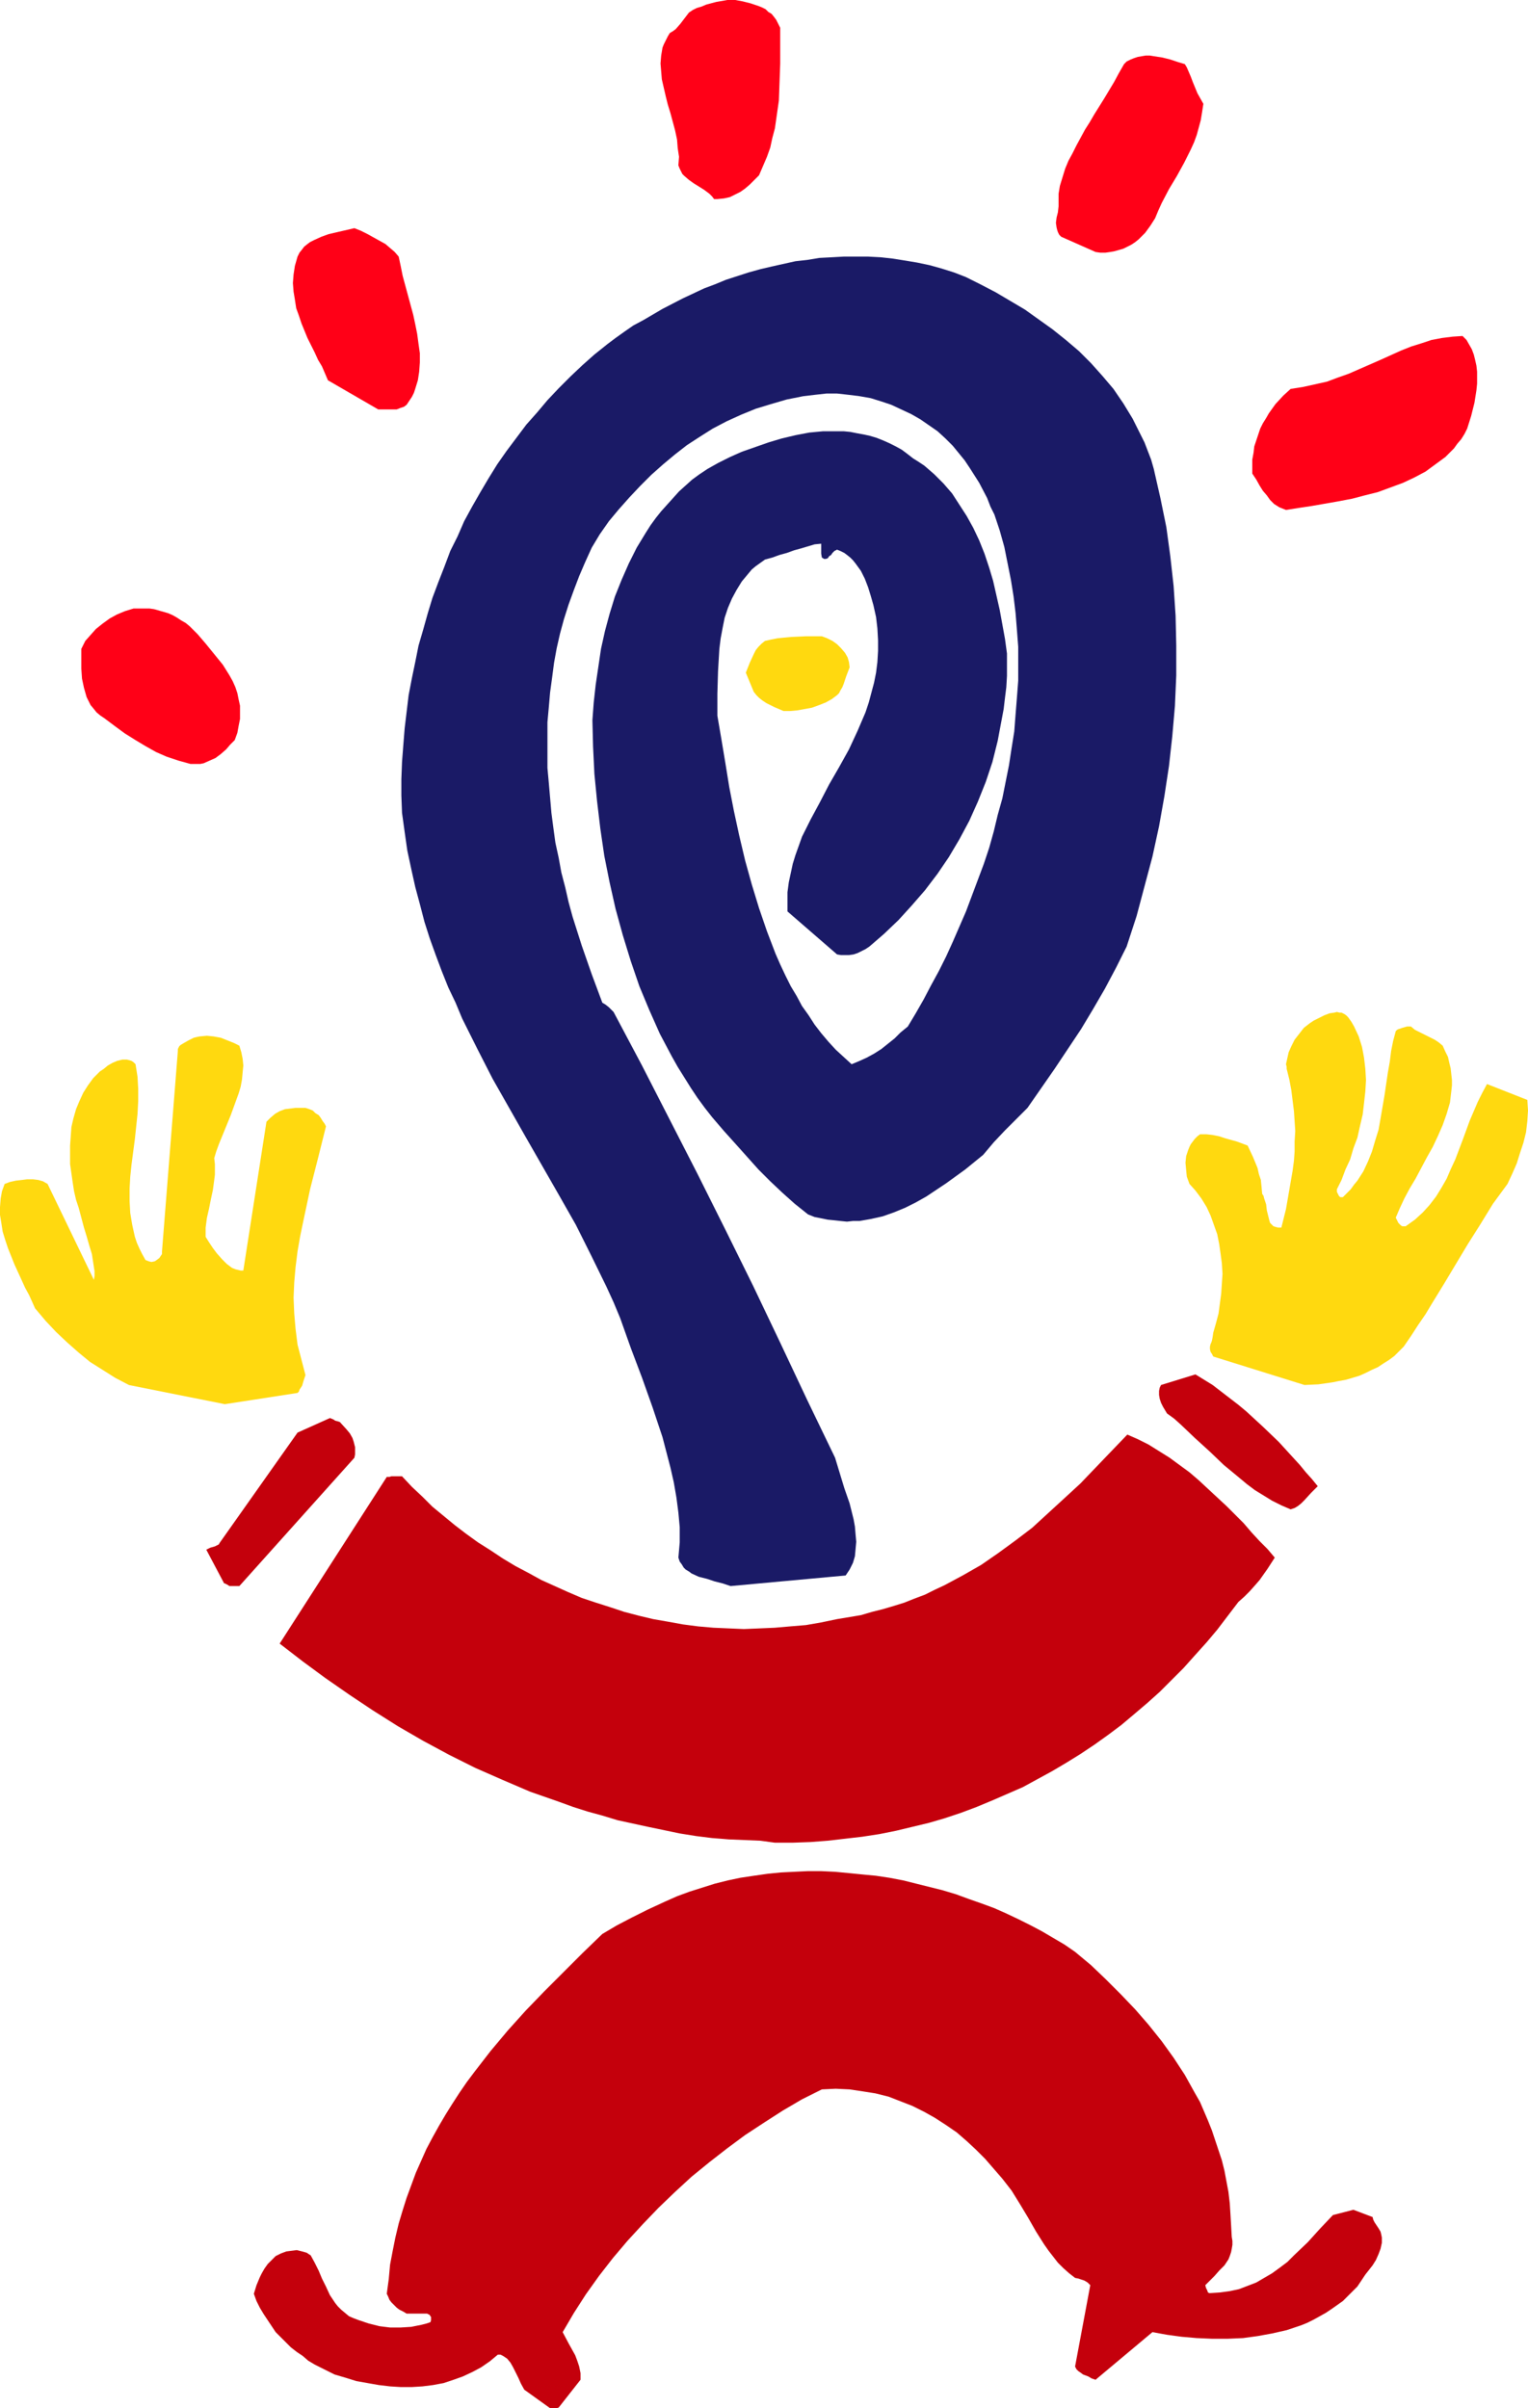 <?xml version="1.0" encoding="UTF-8" standalone="no"?>
<svg
   version="1.0"
   width="98.791mm"
   height="155.668mm"
   id="svg13"
   sodipodi:docname="Spiral Head Happy.wmf"
   xmlns:inkscape="http://www.inkscape.org/namespaces/inkscape"
   xmlns:sodipodi="http://sodipodi.sourceforge.net/DTD/sodipodi-0.dtd"
   xmlns="http://www.w3.org/2000/svg"
   xmlns:svg="http://www.w3.org/2000/svg">
  <sodipodi:namedview
     id="namedview13"
     pagecolor="#ffffff"
     bordercolor="#000000"
     borderopacity="0.25"
     inkscape:showpageshadow="2"
     inkscape:pageopacity="0.0"
     inkscape:pagecheckerboard="0"
     inkscape:deskcolor="#d1d1d1"
     inkscape:document-units="mm" />
  <defs
     id="defs1">
    <pattern
       id="WMFhbasepattern"
       patternUnits="userSpaceOnUse"
       width="6"
       height="6"
       x="0"
       y="0" />
  </defs>
  <path
     style="fill:#c4000c;fill-opacity:1;fill-rule:evenodd;stroke:none"
     d="m 134.424,588.353 h 0.969 0.646 l 0.485,-0.162 5.332,-6.787 v -0.808 -0.808 l -0.323,-1.616 -0.485,-1.454 -0.485,-1.293 -1.616,-2.909 -1.454,-2.747 2.747,-4.686 2.908,-4.525 3.231,-4.525 3.393,-4.363 3.554,-4.201 3.716,-4.04 3.878,-4.04 4.039,-3.878 4.039,-3.717 4.362,-3.555 4.362,-3.393 4.362,-3.232 4.685,-3.07 4.524,-2.909 4.685,-2.747 4.847,-2.424 3.393,-0.162 3.393,0.162 3.231,0.485 3.07,0.485 3.231,0.808 2.908,1.131 2.908,1.131 2.908,1.454 2.585,1.454 2.747,1.778 2.585,1.778 2.424,2.101 2.262,2.101 2.262,2.262 2.1,2.424 2.1,2.424 1.131,1.454 1.131,1.454 2.1,3.393 1.939,3.232 1.939,3.393 1.939,3.07 1.131,1.616 1.131,1.454 1.131,1.454 1.293,1.293 1.454,1.293 1.454,1.131 0.808,0.162 0.485,0.162 0.969,0.323 0.808,0.485 0.646,0.646 -3.716,19.876 0.323,0.646 0.485,0.485 0.485,0.323 0.646,0.485 1.293,0.485 0.808,0.485 0.969,0.323 13.895,-11.635 3.554,0.646 3.554,0.485 3.716,0.323 3.716,0.162 h 3.878 l 3.716,-0.162 3.554,-0.485 3.554,-0.646 3.554,-0.808 3.393,-1.131 1.616,-0.646 1.616,-0.808 1.454,-0.808 1.454,-0.808 1.454,-0.97 2.747,-1.939 1.131,-1.131 1.293,-1.293 1.131,-1.131 0.969,-1.454 0.969,-1.454 1.777,-2.262 0.808,-1.293 0.646,-1.454 0.485,-1.293 0.323,-1.454 v -1.293 l -0.162,-0.808 -0.162,-0.646 -0.485,-0.808 -0.323,-0.485 -0.323,-0.485 -0.323,-0.485 -0.323,-0.646 -0.162,-0.646 -4.685,-1.778 -5.009,1.293 -3.07,3.232 -3.07,3.393 -3.393,3.232 -1.616,1.616 -1.939,1.454 -1.777,1.293 -1.939,1.131 -1.939,1.131 -2.1,0.808 -2.1,0.808 -2.262,0.485 -2.424,0.323 -2.424,0.162 h -0.162 l -0.323,-0.162 -0.162,-0.485 -0.323,-0.646 -0.162,-0.646 1.131,-1.131 1.131,-1.131 1.131,-1.293 1.293,-1.293 0.969,-1.454 0.323,-0.808 0.323,-0.97 0.162,-0.808 0.162,-0.97 v -0.97 l -0.162,-0.97 -0.162,-2.909 -0.162,-2.747 -0.162,-2.585 -0.323,-2.747 -0.485,-2.585 -0.485,-2.585 -0.646,-2.585 -0.808,-2.424 -0.808,-2.424 -0.808,-2.424 -0.969,-2.424 -0.969,-2.262 -0.969,-2.262 -1.293,-2.262 -2.424,-4.363 -2.747,-4.201 -2.908,-4.04 -3.231,-4.04 -3.231,-3.717 -3.554,-3.717 -3.554,-3.555 -3.716,-3.555 -3.878,-3.232 -2.585,-1.778 -2.747,-1.616 -2.747,-1.616 -2.747,-1.454 -2.908,-1.454 -3.07,-1.454 -2.908,-1.293 -3.07,-1.131 -3.231,-1.131 -3.07,-1.131 -3.231,-0.97 -3.231,-0.808 -3.231,-0.808 -3.231,-0.808 -3.393,-0.646 -3.231,-0.485 -3.393,-0.323 -3.231,-0.323 -3.393,-0.323 -3.393,-0.162 h -3.231 l -3.393,0.162 -3.231,0.162 -3.231,0.323 -3.393,0.485 -3.231,0.485 -3.07,0.646 -3.231,0.808 -3.07,0.97 -3.07,0.97 -3.07,1.131 -2.908,1.293 -4.201,1.939 -3.878,1.939 -3.716,1.939 -3.554,2.101 -4.847,4.686 -4.685,4.686 -4.685,4.686 -4.524,4.686 -4.362,4.848 -4.201,5.009 -3.878,5.009 -1.939,2.585 -1.777,2.585 -1.777,2.747 -1.616,2.585 -1.616,2.747 -1.616,2.909 -1.454,2.747 -1.293,2.909 -1.293,2.909 -1.131,3.07 -1.131,3.07 -0.969,3.07 -0.969,3.232 -0.808,3.393 -0.646,3.232 -0.646,3.393 -0.323,3.555 -0.485,3.555 0.323,0.646 0.323,0.808 0.485,0.646 0.646,0.646 0.646,0.646 0.646,0.485 0.969,0.485 0.808,0.485 h 4.524 0.485 l 0.323,0.162 0.323,0.162 0.162,0.323 0.162,0.162 v 0.323 0.485 l -0.162,0.485 -0.969,0.323 -1.293,0.323 -2.424,0.485 -2.585,0.162 h -2.585 l -2.585,-0.323 -2.585,-0.646 -2.424,-0.808 -1.293,-0.485 -1.131,-0.485 -0.969,-0.808 -0.969,-0.808 -0.808,-0.808 -0.646,-0.808 -1.293,-1.939 -0.969,-2.101 -0.485,-0.97 -0.485,-0.97 -0.808,-1.939 -0.969,-1.939 -0.969,-1.778 -0.485,-0.323 -0.485,-0.323 -1.131,-0.323 -1.293,-0.323 -1.293,0.162 -1.293,0.162 -1.293,0.485 -1.293,0.646 -0.969,0.97 -0.969,0.97 -0.808,1.131 -0.646,1.131 -0.485,0.97 -0.808,1.939 -0.646,2.101 0.646,1.778 0.808,1.616 0.969,1.616 0.969,1.454 0.969,1.454 0.969,1.454 1.293,1.293 1.131,1.131 1.293,1.293 1.454,1.131 1.454,0.97 1.293,1.131 1.616,0.97 3.231,1.616 1.616,0.808 2.747,0.808 2.585,0.808 2.747,0.485 2.747,0.485 2.747,0.323 2.585,0.162 h 2.747 l 2.585,-0.162 2.585,-0.323 2.585,-0.485 2.424,-0.808 2.262,-0.808 2.424,-1.131 2.1,-1.131 2.1,-1.454 1.939,-1.616 h 0.646 l 0.646,0.323 0.485,0.323 0.485,0.323 0.808,0.97 0.646,1.131 0.646,1.293 0.646,1.293 0.646,1.454 0.808,1.454 z"
     id="path1" />
  <path
     style="fill:#c4000c;fill-opacity:1;fill-rule:evenodd;stroke:none"
     d="m 189.357,450.193 h 4.362 l 4.362,-0.162 4.201,-0.323 4.201,-0.485 4.201,-0.485 4.201,-0.646 4.039,-0.808 4.039,-0.97 4.039,-0.97 3.878,-1.131 3.878,-1.293 3.878,-1.454 3.878,-1.616 3.716,-1.616 3.716,-1.616 3.554,-1.939 3.554,-1.939 3.554,-2.101 3.393,-2.101 3.393,-2.262 3.393,-2.424 3.231,-2.424 3.07,-2.585 3.231,-2.747 3.07,-2.747 2.908,-2.909 2.908,-2.909 2.747,-3.07 2.908,-3.232 2.585,-3.07 2.585,-3.393 2.585,-3.393 1.454,-1.293 1.293,-1.293 1.293,-1.454 1.131,-1.293 1.939,-2.747 1.777,-2.747 -1.777,-2.101 -1.939,-1.939 -1.939,-2.101 -1.939,-2.262 -4.201,-4.201 -4.524,-4.201 -2.262,-2.101 -2.262,-1.939 -2.424,-1.778 -2.424,-1.778 -2.585,-1.616 -2.585,-1.616 -2.585,-1.293 -2.585,-1.131 -3.878,4.04 -3.878,4.04 -3.716,3.878 -4.039,3.717 -3.878,3.555 -3.878,3.555 -4.039,3.07 -4.201,3.07 -4.201,2.909 -4.524,2.585 -4.524,2.424 -2.424,1.131 -2.262,1.131 -2.585,0.97 -2.424,0.97 -2.585,0.808 -2.747,0.808 -2.585,0.646 -2.747,0.808 -2.908,0.485 -2.908,0.485 -3.878,0.808 -3.716,0.646 -3.878,0.323 -3.716,0.323 -3.716,0.162 -3.878,0.162 -3.716,-0.162 -3.716,-0.162 -3.716,-0.323 -3.716,-0.485 -3.554,-0.646 -3.716,-0.646 -3.393,-0.808 -3.716,-0.97 -3.393,-1.131 -3.554,-1.131 -3.393,-1.131 -3.393,-1.454 -3.231,-1.454 -3.231,-1.454 -3.231,-1.778 -3.07,-1.616 -3.231,-1.939 -2.908,-1.939 -3.07,-1.939 -2.908,-2.101 -2.747,-2.101 -2.747,-2.262 -2.747,-2.262 -2.424,-2.424 -2.585,-2.424 -2.424,-2.585 h -1.616 -0.969 l -0.485,0.162 h -0.646 l -26.174,40.721 5.655,4.363 5.493,4.04 5.816,4.04 5.816,3.878 6.14,3.878 6.14,3.555 6.301,3.393 6.463,3.232 6.624,2.909 6.786,2.909 6.947,2.424 3.554,1.293 3.554,1.131 3.554,0.97 3.716,1.131 3.716,0.808 3.716,0.808 3.878,0.808 3.878,0.808 4.039,0.646 3.878,0.485 2.1,0.162 1.939,0.162 3.878,0.162 3.878,0.162 z"
     id="path2" />
  <path
     style="fill:#c4000c;fill-opacity:1;fill-rule:evenodd;stroke:none"
     d="m 56.064,387.495 h 2.424 l 28.113,-31.349 0.162,-0.808 v -0.646 -1.131 l -0.323,-1.293 -0.323,-0.97 -0.646,-1.131 -0.808,-0.97 -1.616,-1.778 -0.485,-0.162 -0.646,-0.162 -0.485,-0.323 -0.808,-0.323 -7.917,3.555 -19.065,26.986 -0.162,0.323 -0.323,0.162 -0.323,0.162 -0.323,0.162 -1.131,0.323 -0.969,0.485 4.362,8.241 h 0.162 l 0.323,0.162 0.323,0.162 z"
     id="path3" />
  <path
     style="fill:#1a1a66;fill-opacity:1;fill-rule:evenodd;stroke:none"
     d="m 178.532,387.495 28.113,-2.585 0.969,-1.454 0.808,-1.616 0.485,-1.616 0.162,-1.778 0.162,-1.778 -0.162,-1.778 -0.162,-1.939 -0.323,-1.778 -0.485,-1.939 -0.485,-1.939 -1.293,-3.717 -1.131,-3.717 -1.131,-3.717 -6.786,-14.058 -6.624,-14.058 -6.624,-13.897 -6.786,-13.735 -6.786,-13.574 -6.786,-13.25 -6.786,-13.25 -6.947,-13.089 -1.131,-1.131 -0.808,-0.646 -0.808,-0.485 -2.585,-6.948 -2.424,-6.948 -2.262,-7.11 -0.969,-3.555 -0.808,-3.555 -0.969,-3.717 -0.646,-3.555 -0.808,-3.717 -0.485,-3.555 -0.485,-3.717 -0.323,-3.717 -0.323,-3.717 -0.323,-3.555 v -3.717 -3.717 -3.717 l 0.323,-3.555 0.323,-3.717 0.485,-3.555 0.485,-3.717 0.646,-3.555 0.808,-3.555 0.969,-3.555 1.131,-3.555 1.293,-3.555 1.293,-3.393 1.454,-3.393 1.616,-3.555 1.939,-3.232 2.262,-3.232 2.424,-2.909 2.585,-2.909 2.585,-2.747 2.747,-2.747 2.908,-2.585 2.908,-2.424 2.908,-2.262 3.231,-2.101 3.07,-1.939 3.393,-1.778 3.554,-1.616 3.554,-1.454 3.716,-1.131 3.878,-1.131 4.039,-0.808 2.747,-0.323 2.908,-0.323 h 2.585 l 2.908,0.323 2.585,0.323 2.747,0.485 2.585,0.808 2.424,0.808 2.424,1.131 2.424,1.131 2.262,1.293 2.1,1.454 2.1,1.454 1.939,1.778 1.777,1.778 1.454,1.778 1.454,1.778 1.293,1.939 1.131,1.778 1.131,1.778 1.939,3.717 0.808,2.101 0.969,1.939 1.293,3.878 1.131,4.04 0.808,4.04 0.808,4.04 0.646,4.04 0.485,4.04 0.323,4.04 0.323,4.201 v 4.04 4.201 l -0.323,4.201 -0.323,4.04 -0.323,4.201 -0.646,4.04 -0.646,4.201 -0.808,4.04 -0.808,4.04 -1.131,4.04 -0.969,4.04 -1.131,4.04 -1.293,3.878 -1.454,3.878 -1.454,3.878 -1.454,3.878 -1.616,3.717 -1.616,3.717 -1.616,3.555 -1.777,3.555 -1.939,3.555 -1.777,3.393 -1.939,3.393 -1.939,3.232 -1.777,1.454 -1.454,1.454 -1.616,1.293 -1.616,1.293 -1.777,1.131 -1.777,0.97 -1.777,0.808 -1.939,0.808 -1.939,-1.778 -1.939,-1.778 -1.777,-1.939 -1.777,-2.101 -1.616,-2.101 -1.454,-2.262 -1.616,-2.262 -1.293,-2.424 -1.454,-2.424 -1.293,-2.585 -1.293,-2.747 -1.131,-2.585 -2.1,-5.494 -1.939,-5.656 -1.777,-5.817 -1.616,-5.817 -1.454,-6.14 -1.293,-5.979 -1.131,-5.817 -0.969,-5.979 -0.969,-5.817 -0.969,-5.656 v -5.333 l 0.162,-5.494 0.162,-2.747 0.162,-2.747 0.323,-2.585 0.485,-2.585 0.485,-2.424 0.808,-2.424 0.969,-2.262 1.131,-2.101 1.293,-2.101 1.616,-1.939 0.808,-0.97 0.969,-0.808 1.131,-0.808 1.131,-0.808 1.777,-0.485 1.777,-0.646 1.777,-0.485 1.777,-0.646 1.777,-0.485 1.616,-0.485 1.616,-0.485 1.616,-0.162 v 0.646 1.778 l 0.162,0.97 0.323,0.162 0.162,0.162 h 0.485 l 0.485,-0.162 0.323,-0.485 0.485,-0.323 0.323,-0.485 0.485,-0.485 0.646,-0.323 0.808,0.323 0.969,0.485 0.646,0.485 0.808,0.646 0.646,0.646 0.646,0.808 1.293,1.778 0.969,1.939 0.808,2.101 0.646,2.101 0.646,2.262 0.646,2.909 0.323,2.747 0.162,2.909 v 2.585 l -0.162,2.747 -0.323,2.585 -0.485,2.424 -0.646,2.424 -0.646,2.424 -0.808,2.424 -0.969,2.262 -0.969,2.262 -2.1,4.525 -2.424,4.363 -2.424,4.201 -2.262,4.363 -2.262,4.201 -2.1,4.201 -0.808,2.262 -0.808,2.262 -0.646,2.101 -0.485,2.262 -0.485,2.262 -0.323,2.424 v 2.262 2.424 l 12.118,10.503 0.969,0.162 h 0.969 0.969 l 1.131,-0.162 0.969,-0.323 0.969,-0.485 0.969,-0.485 0.969,-0.646 3.554,-3.07 3.554,-3.393 3.231,-3.555 3.231,-3.717 3.07,-4.04 2.747,-4.04 2.585,-4.363 2.424,-4.525 2.1,-4.686 0.969,-2.424 0.969,-2.424 0.808,-2.424 0.808,-2.424 0.646,-2.585 0.646,-2.585 0.485,-2.585 0.485,-2.585 0.485,-2.585 0.323,-2.747 0.323,-2.585 0.162,-2.747 v -2.747 -2.747 l -0.485,-3.555 -0.646,-3.555 -0.646,-3.555 -0.808,-3.555 -0.808,-3.555 -0.969,-3.232 -1.131,-3.393 -1.293,-3.232 -1.454,-3.07 -1.616,-2.909 -1.777,-2.747 -1.777,-2.747 -2.1,-2.424 -2.262,-2.262 -2.424,-2.101 -1.454,-0.97 -1.293,-0.808 -1.454,-1.131 -1.293,-0.97 -1.454,-0.808 -1.616,-0.808 -1.454,-0.646 -1.616,-0.646 -1.616,-0.485 -1.454,-0.323 -1.777,-0.323 -1.616,-0.323 -1.616,-0.162 h -1.777 -3.231 l -3.393,0.323 -3.393,0.646 -3.393,0.808 -3.231,0.97 -3.231,1.131 -3.231,1.131 -2.908,1.293 -2.908,1.454 -2.585,1.454 -1.939,1.293 -1.777,1.293 -1.616,1.454 -1.616,1.454 -1.454,1.616 -1.454,1.616 -1.454,1.616 -1.293,1.616 -1.293,1.778 -1.131,1.778 -2.262,3.717 -1.939,3.878 -1.777,4.04 -1.616,4.04 -1.293,4.201 -1.131,4.201 -0.969,4.363 -0.646,4.363 -0.646,4.363 -0.485,4.363 -0.323,4.363 0.162,6.464 0.323,6.625 0.646,6.625 0.808,6.787 0.969,6.625 1.293,6.464 1.454,6.464 1.777,6.464 1.939,6.302 2.1,6.14 2.424,5.817 1.293,2.909 1.293,2.909 1.454,2.747 1.454,2.747 1.454,2.585 1.616,2.585 1.616,2.585 1.616,2.424 1.777,2.424 1.777,2.262 2.908,3.393 2.908,3.232 2.747,3.07 2.747,3.07 2.908,2.909 2.908,2.747 3.07,2.747 3.231,2.585 1.616,0.646 1.616,0.323 1.616,0.323 1.616,0.162 1.454,0.162 1.616,0.162 1.454,-0.162 h 1.616 l 2.747,-0.485 2.908,-0.646 2.747,-0.97 2.747,-1.131 2.585,-1.293 2.585,-1.454 2.424,-1.616 2.424,-1.616 4.685,-3.393 4.362,-3.555 2.585,-3.07 2.747,-2.909 2.747,-2.747 2.747,-2.747 6.624,-9.534 3.231,-4.848 3.231,-4.848 2.908,-4.848 2.908,-5.009 2.747,-5.171 2.585,-5.171 2.424,-7.433 1.939,-7.272 1.939,-7.272 1.616,-7.433 1.293,-7.272 1.131,-7.433 0.808,-7.272 0.646,-7.433 0.323,-7.433 v -7.272 l -0.162,-7.272 -0.485,-7.272 -0.808,-7.272 -0.969,-7.11 -1.454,-7.11 -1.616,-7.11 -0.646,-2.262 -0.808,-2.101 -0.808,-2.101 -0.969,-1.939 -0.969,-1.939 -0.969,-1.939 -2.262,-3.717 -2.424,-3.555 -2.747,-3.232 -2.747,-3.07 -2.908,-2.909 -3.231,-2.747 -3.231,-2.585 -3.393,-2.424 -3.393,-2.424 -3.554,-2.101 -3.554,-2.101 -3.716,-1.939 -3.554,-1.778 -2.908,-1.131 -3.07,-0.97 -2.908,-0.808 -3.07,-0.646 -2.908,-0.485 -3.07,-0.485 -2.908,-0.323 -3.07,-0.162 h -2.908 -3.07 l -2.908,0.162 -3.07,0.162 -2.908,0.485 -2.908,0.323 -2.908,0.646 -2.908,0.646 -2.747,0.646 -2.908,0.808 -5.493,1.778 -2.747,1.131 -2.585,0.97 -5.17,2.424 -5.009,2.585 -4.685,2.747 -2.424,1.293 -2.1,1.454 -2.262,1.616 -1.939,1.454 -3.231,2.585 -2.908,2.585 -2.908,2.747 -2.908,2.909 -2.747,2.909 -2.585,3.07 -2.585,2.909 -2.424,3.232 -2.424,3.232 -2.262,3.232 -2.1,3.393 -2.1,3.555 -1.939,3.393 -1.939,3.555 -1.616,3.717 -1.777,3.555 -1.454,3.878 -1.454,3.717 -1.454,3.878 -1.131,3.717 -1.131,4.04 -1.131,3.878 -0.808,4.04 -0.808,3.878 -0.808,4.201 -0.485,4.04 -0.485,4.04 -0.323,4.04 -0.323,4.201 -0.162,4.201 v 4.04 l 0.162,4.201 0.646,4.686 0.646,4.525 0.969,4.525 0.969,4.363 1.131,4.201 1.131,4.363 1.293,4.04 1.454,4.04 1.454,3.878 1.616,4.04 1.777,3.717 1.616,3.878 3.716,7.433 3.716,7.272 4.039,7.11 4.039,7.11 8.24,14.382 4.039,7.11 3.716,7.433 3.716,7.595 1.777,3.878 1.616,3.878 2.585,7.272 2.747,7.272 2.585,7.272 2.424,7.272 0.969,3.717 0.969,3.717 0.808,3.555 0.646,3.717 0.485,3.717 0.323,3.555 v 3.717 l -0.323,3.717 0.323,0.97 0.485,0.646 0.485,0.808 0.485,0.485 0.808,0.485 0.646,0.485 1.777,0.808 1.939,0.485 1.939,0.646 1.939,0.485 z"
     id="path4" />
  <path
     style="fill:#c4000c;fill-opacity:1;fill-rule:evenodd;stroke:none"
     d="m 315.38,368.751 0.969,-0.323 0.808,-0.485 0.808,-0.646 0.808,-0.808 1.616,-1.778 1.616,-1.616 -1.454,-1.778 -1.454,-1.616 -1.454,-1.778 -1.777,-1.939 -3.393,-3.717 -3.878,-3.717 -4.039,-3.717 -1.939,-1.616 -2.1,-1.616 -2.1,-1.616 -2.1,-1.616 -2.1,-1.293 -2.1,-1.293 -8.402,2.585 -0.323,0.646 -0.162,0.808 v 0.97 l 0.162,0.97 0.323,0.97 0.485,0.97 0.485,0.808 0.485,0.808 1.777,1.293 1.616,1.454 3.393,3.232 3.554,3.232 3.554,3.393 3.716,3.07 1.939,1.616 1.939,1.454 2.1,1.293 2.1,1.293 2.262,1.131 z"
     id="path5" />
  <path
     style="fill:#ffd90f;fill-opacity:1;fill-rule:evenodd;stroke:none"
     d="m 54.933,343.058 17.772,-2.747 0.323,-0.323 0.162,-0.485 0.646,-0.97 0.323,-1.131 0.485,-1.454 -0.969,-3.717 -0.969,-3.717 -0.485,-3.878 -0.323,-3.717 -0.162,-3.878 0.162,-3.717 0.323,-3.717 0.485,-3.878 0.646,-3.717 0.808,-3.878 1.616,-7.595 1.939,-7.595 1.939,-7.756 -0.323,-0.646 -0.485,-0.646 -0.485,-0.808 -0.485,-0.646 -0.808,-0.485 -0.646,-0.646 -0.808,-0.323 -0.969,-0.323 H 73.513 72.221 l -1.293,0.162 -1.293,0.162 -1.293,0.485 -1.131,0.646 -1.131,0.97 -0.969,0.97 -5.655,36.358 h -0.646 l -0.646,-0.162 -0.646,-0.162 -0.808,-0.323 -0.646,-0.485 -0.646,-0.485 -1.131,-1.131 -1.293,-1.454 -0.969,-1.293 -0.969,-1.454 -0.808,-1.293 v -1.131 -1.131 l 0.323,-2.424 0.485,-2.101 0.485,-2.424 0.485,-2.262 0.323,-2.424 0.162,-1.293 v -1.293 -1.293 l -0.162,-1.454 0.485,-1.616 0.646,-1.778 1.454,-3.555 1.454,-3.555 1.293,-3.555 0.646,-1.778 0.485,-1.616 0.323,-1.778 0.162,-1.778 0.162,-1.616 -0.162,-1.616 -0.323,-1.616 -0.485,-1.616 -1.293,-0.646 -1.616,-0.646 -1.616,-0.646 -1.777,-0.323 -1.616,-0.162 -1.777,0.162 -0.808,0.162 -0.646,0.162 -0.646,0.323 -0.646,0.323 -1.131,0.646 -0.808,0.485 -0.323,0.323 -0.162,0.323 -0.162,0.323 v 0.485 L 39.584,305.73 v 0.646 l -0.323,0.485 -0.323,0.485 -0.646,0.485 -0.485,0.323 -0.808,0.162 -0.646,-0.162 -0.808,-0.323 -0.808,-1.454 -0.646,-1.293 -0.646,-1.454 -0.485,-1.454 -0.323,-1.454 -0.323,-1.454 -0.485,-2.909 -0.162,-2.909 v -3.07 l 0.162,-2.909 0.323,-3.07 0.808,-6.14 0.646,-6.14 0.162,-3.07 v -3.07 l -0.162,-2.909 -0.485,-3.07 -0.485,-0.485 -0.485,-0.323 -0.485,-0.162 -0.646,-0.162 h -0.485 -0.646 l -1.293,0.323 -1.131,0.485 -1.131,0.646 -0.969,0.808 -0.969,0.646 -1.616,1.616 -1.293,1.778 -1.131,1.778 -0.969,2.101 -0.808,1.939 -0.646,2.262 -0.485,2.101 -0.162,2.262 -0.162,2.262 v 2.262 2.262 l 0.323,2.262 0.323,2.262 0.323,2.101 0.485,2.101 0.646,1.939 0.646,2.424 0.646,2.424 0.646,2.101 0.646,2.262 0.646,2.101 0.323,2.101 0.323,2.101 v 1.131 l -0.162,0.97 -11.31,-23.431 -1.131,-0.646 -1.131,-0.323 -1.293,-0.162 H 6.624 l -1.293,0.162 -1.454,0.162 -1.454,0.323 -1.293,0.485 -0.646,1.778 -0.323,1.778 L 0,294.904 v 1.939 l 0.323,1.939 0.323,2.101 0.646,2.101 0.646,1.939 1.616,4.04 1.777,3.878 0.808,1.778 0.969,1.778 0.808,1.778 0.646,1.454 2.585,3.07 2.585,2.747 2.747,2.585 2.747,2.424 2.747,2.262 3.07,1.939 3.07,1.939 3.393,1.778 z"
     id="path6" />
  <path
     style="fill:#ffd90f;fill-opacity:1;fill-rule:evenodd;stroke:none"
     d="m 318.773,338.372 3.393,-0.162 3.393,-0.485 1.616,-0.323 1.777,-0.323 1.616,-0.485 1.616,-0.485 1.454,-0.646 1.616,-0.808 1.454,-0.646 1.454,-0.97 1.293,-0.808 1.293,-0.97 1.131,-1.131 1.131,-1.131 1.777,-2.585 1.777,-2.747 1.777,-2.585 1.454,-2.424 3.07,-5.009 2.908,-4.848 2.908,-4.848 3.07,-4.848 3.07,-5.009 1.777,-2.424 1.777,-2.424 1.131,-2.424 1.131,-2.585 0.808,-2.585 0.808,-2.424 0.646,-2.585 0.323,-2.747 0.162,-2.585 -0.162,-2.585 -9.856,-3.878 -1.131,2.101 -1.131,2.262 -0.969,2.262 -0.969,2.262 -1.777,4.848 -1.777,4.686 -1.131,2.424 -0.969,2.262 -1.293,2.262 -1.293,2.101 -1.616,2.101 -1.616,1.778 -1.939,1.778 -1.131,0.808 -1.131,0.808 h -0.323 -0.485 l -0.323,-0.162 -0.323,-0.323 -0.323,-0.323 -0.162,-0.323 -0.485,-0.97 0.969,-2.262 1.131,-2.424 1.293,-2.424 1.454,-2.424 2.747,-5.171 1.454,-2.585 1.293,-2.747 1.131,-2.585 0.969,-2.747 0.808,-2.747 0.323,-2.747 0.162,-1.454 v -1.293 l -0.162,-1.454 -0.162,-1.454 -0.323,-1.293 -0.323,-1.454 -0.646,-1.293 -0.646,-1.454 -0.969,-0.808 -0.969,-0.646 -1.939,-0.97 -1.939,-0.97 -0.969,-0.485 -0.969,-0.808 h -0.969 l -1.131,0.323 -0.969,0.323 -0.323,0.162 -0.323,0.323 -0.646,2.424 -0.485,2.424 -0.323,2.585 -0.485,2.747 -0.808,5.494 -0.969,5.656 -0.485,2.747 -0.808,2.585 -0.808,2.747 -0.969,2.424 -1.131,2.424 -1.454,2.262 -0.808,0.97 -0.808,1.131 -0.969,0.97 -0.969,0.97 h -0.323 -0.323 l -0.323,-0.323 -0.162,-0.323 -0.323,-0.646 v -0.485 -0.162 l 1.131,-2.262 0.969,-2.585 1.131,-2.424 0.808,-2.747 0.969,-2.585 0.646,-2.909 0.646,-2.747 0.323,-2.747 0.323,-2.909 0.162,-2.747 -0.162,-2.747 -0.323,-2.747 -0.485,-2.585 -0.808,-2.585 -1.131,-2.424 -0.646,-1.131 -0.808,-1.131 -0.485,-0.485 -0.485,-0.323 -0.646,-0.323 h -0.485 l -0.646,-0.162 -0.646,0.162 -1.131,0.162 -1.293,0.485 -1.293,0.646 -1.293,0.646 -0.969,0.646 -1.454,1.131 -1.131,1.454 -1.131,1.454 -0.808,1.616 -0.646,1.454 -0.323,1.454 -0.323,1.454 0.162,0.646 v 0.485 l 0.646,2.585 0.485,2.585 0.323,2.585 0.323,2.585 0.162,2.424 0.162,2.424 -0.162,2.585 v 2.424 l -0.162,2.262 -0.323,2.424 -0.808,4.686 -0.808,4.686 -1.131,4.525 h -0.808 l -0.646,-0.162 -0.485,-0.162 -0.323,-0.323 -0.485,-0.485 -0.162,-0.485 -0.323,-1.293 -0.323,-1.293 -0.162,-1.454 -0.485,-1.454 -0.162,-0.646 -0.323,-0.485 -0.162,-1.778 -0.162,-1.616 -0.485,-1.454 -0.323,-1.454 -1.131,-2.747 -1.293,-2.747 -2.585,-0.97 -2.908,-0.808 -1.454,-0.485 -1.616,-0.323 -1.454,-0.162 h -1.616 l -0.646,0.485 -0.646,0.646 -0.485,0.646 -0.485,0.646 -0.323,0.646 -0.323,0.808 -0.485,1.454 -0.162,1.616 0.162,1.778 0.162,1.616 0.646,1.778 1.454,1.616 1.454,1.939 1.293,2.101 0.969,2.101 0.808,2.262 0.808,2.262 0.485,2.424 0.323,2.262 0.323,2.424 0.162,2.585 -0.162,2.424 -0.162,2.424 -0.323,2.424 -0.323,2.424 -0.646,2.424 -0.646,2.262 -0.162,1.131 -0.162,0.808 -0.162,0.485 -0.162,0.323 -0.162,0.646 v 0.646 l 0.162,0.646 0.323,0.485 0.323,0.646 z"
     id="path7" />
  <path
     style="fill:#ff0017;fill-opacity:1;fill-rule:evenodd;stroke:none"
     d="m 46.532,186.638 h 0.808 0.808 0.808 l 0.808,-0.162 1.454,-0.646 1.454,-0.646 1.293,-0.97 1.293,-1.131 0.969,-1.131 1.131,-1.131 0.646,-1.778 0.323,-1.778 0.323,-1.616 v -1.616 -1.616 l -0.323,-1.454 -0.323,-1.616 -0.485,-1.454 -0.646,-1.454 -0.808,-1.454 -0.808,-1.293 -0.808,-1.293 -2.1,-2.585 -2.1,-2.585 -0.969,-1.131 -0.969,-1.131 -0.969,-0.97 -0.969,-0.97 -0.969,-0.808 -1.131,-0.646 -0.969,-0.646 -1.131,-0.646 -1.131,-0.485 -1.131,-0.323 -1.131,-0.323 -1.131,-0.323 -1.131,-0.162 H 35.222 33.929 32.637 l -2.1,0.646 -1.939,0.808 -1.777,0.97 -1.777,1.293 -1.616,1.293 -1.293,1.454 -1.293,1.454 -0.969,1.939 v 2.424 2.424 l 0.162,2.424 0.485,2.262 0.323,1.131 0.323,1.131 0.485,0.97 0.485,0.97 0.808,0.97 0.646,0.808 0.969,0.808 0.969,0.646 2.585,1.939 2.424,1.778 2.585,1.616 2.424,1.454 2.585,1.454 2.585,1.131 2.908,0.97 z"
     id="path8" />
  <path
     style="fill:#ffd90f;fill-opacity:1;fill-rule:evenodd;stroke:none"
     d="m 191.458,173.71 h 1.616 l 1.777,-0.162 1.777,-0.323 1.777,-0.323 1.777,-0.646 1.616,-0.646 1.454,-0.808 1.293,-0.97 0.485,-0.485 0.323,-0.646 0.485,-0.808 0.323,-0.808 0.646,-1.939 0.808,-2.101 -0.162,-1.293 -0.323,-1.131 -0.646,-1.131 -0.969,-1.131 -0.969,-0.97 -1.131,-0.808 -1.293,-0.646 -1.293,-0.485 h -3.878 l -3.554,0.162 -1.777,0.162 -1.616,0.162 -1.616,0.323 -1.454,0.323 -0.808,0.646 -0.808,0.808 -0.646,0.808 -0.485,0.97 -0.969,2.101 -0.969,2.424 1.939,4.686 0.646,0.808 0.646,0.646 0.808,0.646 0.969,0.646 1.939,0.97 z"
     id="path9" />
  <path
     style="fill:#ff0017;fill-opacity:1;fill-rule:evenodd;stroke:none"
     d="m 314.249,124.587 3.07,-0.485 3.231,-0.485 6.463,-1.131 3.393,-0.646 3.07,-0.808 3.231,-0.808 3.07,-1.131 3.07,-1.131 2.747,-1.293 2.747,-1.454 2.424,-1.778 2.424,-1.778 0.969,-0.97 1.131,-1.131 0.808,-1.131 0.969,-1.131 0.808,-1.293 0.646,-1.293 0.969,-3.07 0.808,-3.232 0.485,-3.07 0.162,-1.616 v -1.454 -1.454 l -0.162,-1.454 -0.323,-1.454 -0.323,-1.293 -0.485,-1.293 -0.646,-1.131 -0.646,-1.131 -0.969,-0.97 -2.424,0.162 -2.585,0.323 -2.585,0.485 -2.424,0.808 -2.585,0.808 -2.424,0.97 -5.009,2.262 -5.17,2.262 -2.585,1.131 -2.747,0.97 -2.585,0.97 -2.908,0.646 -2.908,0.646 -3.07,0.485 -1.777,1.616 -1.939,2.101 -0.808,1.131 -0.808,1.131 -0.646,1.131 -0.808,1.293 -0.646,1.293 -0.485,1.454 -0.485,1.454 -0.485,1.454 -0.162,1.454 -0.323,1.778 v 1.616 1.778 l 0.969,1.454 0.808,1.454 0.808,1.293 0.969,1.131 0.808,1.131 0.969,0.97 1.293,0.808 0.808,0.323 z"
     id="path10" />
  <path
     style="fill:#ff0017;fill-opacity:1;fill-rule:evenodd;stroke:none"
     d="m 92.417,100.025 h 1.777 1.777 0.969 l 0.808,-0.323 0.969,-0.323 0.646,-0.485 0.646,-0.97 0.646,-0.97 0.485,-0.97 0.323,-0.97 0.646,-2.101 0.323,-2.101 0.162,-2.262 v -2.262 l -0.323,-2.262 -0.323,-2.424 -0.485,-2.424 -0.485,-2.262 -2.585,-9.534 -0.485,-2.424 -0.485,-2.262 -0.969,-1.131 -1.131,-0.97 -1.131,-0.97 -1.454,-0.808 -1.454,-0.808 -1.454,-0.808 -1.616,-0.808 -1.616,-0.646 -4.201,0.97 -2.1,0.485 -1.777,0.646 -1.777,0.808 -0.969,0.485 -0.646,0.485 -0.808,0.646 -0.485,0.646 -0.646,0.808 -0.485,0.97 -0.646,2.262 -0.323,2.101 -0.162,2.101 0.162,2.101 0.323,1.939 0.323,2.101 0.646,1.778 0.646,1.939 1.454,3.555 1.777,3.555 0.808,1.778 0.969,1.616 1.454,3.393 z"
     id="path11" />
  <path
     style="fill:#ff0017;fill-opacity:1;fill-rule:evenodd;stroke:none"
     d="m 267.718,61.566 1.131,0.162 h 1.293 l 1.131,-0.162 0.969,-0.162 1.131,-0.323 1.131,-0.323 0.969,-0.485 0.969,-0.485 0.969,-0.646 0.808,-0.646 1.616,-1.616 1.293,-1.778 1.131,-1.778 0.808,-1.939 0.808,-1.778 1.777,-3.393 1.939,-3.232 1.777,-3.232 1.616,-3.232 0.808,-1.778 0.646,-1.778 0.485,-1.778 0.485,-1.778 0.323,-1.939 0.323,-2.101 -1.454,-2.585 -1.131,-2.747 -0.485,-1.293 -0.485,-1.131 -0.485,-1.131 -0.485,-0.808 -1.616,-0.485 -1.939,-0.646 -1.939,-0.485 -2.1,-0.323 -0.969,-0.162 h -0.969 l -0.969,0.162 -0.969,0.162 -0.969,0.323 -0.808,0.323 -0.969,0.485 -0.646,0.646 -1.293,2.262 -1.131,2.101 -2.424,4.04 -2.424,3.878 -1.131,1.939 -1.131,1.778 -2.1,3.878 -0.969,1.939 -0.969,1.778 -0.808,1.939 -0.646,2.101 -0.646,2.101 -0.323,1.939 v 1.616 1.454 l -0.162,1.454 -0.162,0.646 -0.162,0.646 -0.162,1.293 0.162,1.131 0.162,0.646 0.162,0.485 0.323,0.646 0.485,0.485 z"
     id="path12" />
  <path
     style="fill:#ff0017;fill-opacity:1;fill-rule:evenodd;stroke:none"
     d="m 175.301,48.639 1.616,-0.162 1.454,-0.323 1.293,-0.646 1.293,-0.646 1.131,-0.808 1.131,-0.97 2.262,-2.262 0.969,-2.262 0.969,-2.262 0.808,-2.262 0.485,-2.262 0.646,-2.424 0.323,-2.262 0.323,-2.262 0.323,-2.262 0.162,-4.525 0.162,-4.525 V 10.988 6.787 L 190.165,5.817 189.68,4.848 189.196,4.201 188.55,3.393 187.742,2.909 187.095,2.262 186.126,1.778 185.318,1.454 183.379,0.808 181.441,0.323 179.663,0 h -1.939 l -2.747,0.485 -2.424,0.646 -1.131,0.485 -1.131,0.323 -0.969,0.485 -0.969,0.646 -2.1,2.747 -1.131,1.293 -0.646,0.485 -0.808,0.485 -0.485,0.808 -0.485,0.97 -0.485,0.97 -0.323,0.808 -0.323,1.939 -0.162,1.939 0.162,1.939 0.162,1.939 0.485,2.101 0.485,2.101 0.485,1.939 0.646,2.101 1.131,4.201 0.485,2.262 0.162,2.101 0.323,2.101 -0.162,2.101 0.323,0.808 0.323,0.646 0.323,0.646 0.485,0.485 1.131,0.97 1.131,0.808 1.293,0.808 1.293,0.808 1.293,0.97 0.646,0.646 0.485,0.646 z"
     id="path13" />
</svg>
